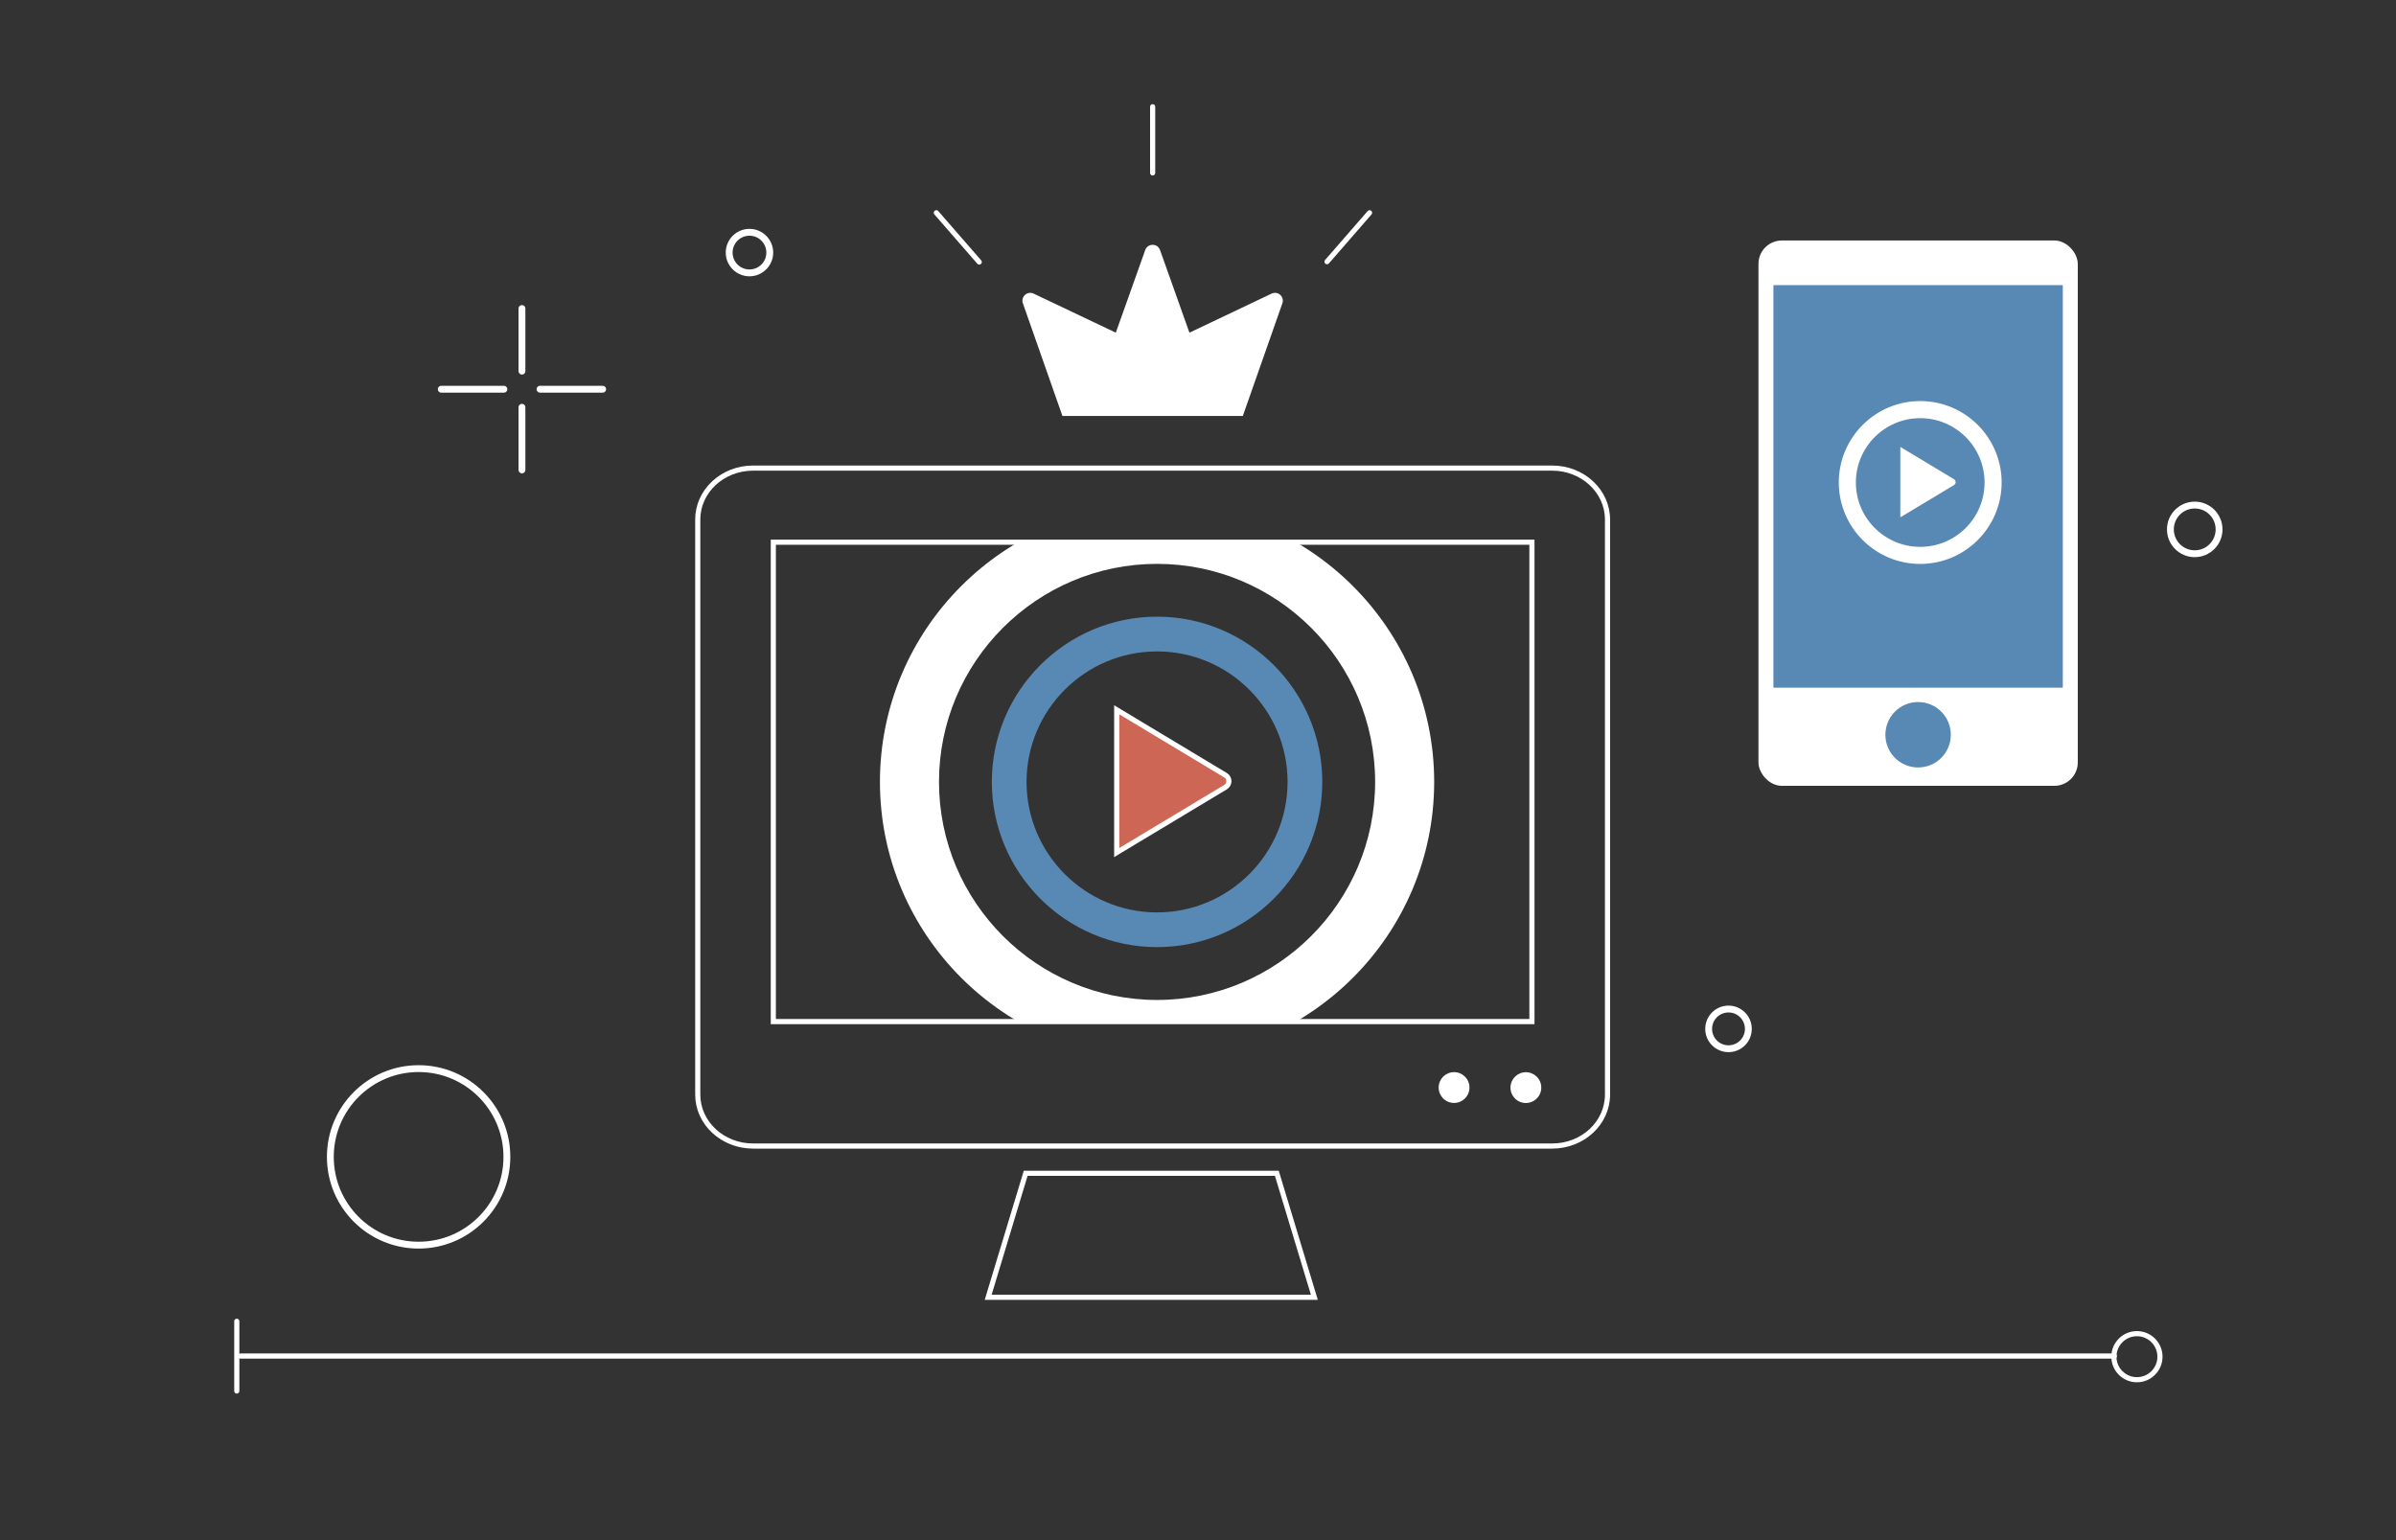 <?xml version="1.0" encoding="UTF-8"?>
<svg id="e" data-name="Icons Gross" xmlns="http://www.w3.org/2000/svg" xmlns:xlink="http://www.w3.org/1999/xlink" viewBox="0 0 700 450"><rect x="0" y="0" width="700" height="450" fill="#333333" stroke="none"/>
  <defs>
    <style>
      .h {
        fill: #cd6655;
      }

      .h, .i, .j, .k, .l {
        stroke: #fff;
      }

      .h, .k, .l {
        stroke-miterlimit: 10;
        stroke-width: 1.5px;
      }

      .i, .m, .j, .k, .l {
        fill: none;
      }

      .i, .j {
        stroke-linejoin: round;
        stroke-width: 2px;
      }

      .m, .n, .o {
        stroke-width: 0px;
      }

      .p {
        clip-path: url(#f);
      }

      .n {
        fill: #fff;
      }

      .o {
        fill: #5889b5;
      }

      .j, .l {
        stroke-linecap: round;
      }
    </style>
    <clipPath id="f">
      <rect class="m" x="225.93" y="158.42" width="221.63" height="140.07"/>
    </clipPath>
  </defs>
  <g>
    <circle class="k" cx="624.31" cy="396.4" r="6.73"/>
    <g>
      <rect class="l" x="225.93" y="158.42" width="221.63" height="140.07"/>
      <path class="l" d="M453.48,136.77h-233.47c-8.93,0-16.16,6.73-16.16,15.03v168.02c0,8.3,7.24,15.03,16.16,15.03h233.47c8.93,0,16.16-6.73,16.16-15.03v-168.02c0-8.3-7.24-15.03-16.16-15.03Z"/>
    </g>
    <path class="o" d="M338.04,276.73c-26.62,0-48.27-21.66-48.27-48.28s21.66-48.27,48.27-48.27,48.27,21.66,48.27,48.27-21.66,48.28-48.27,48.28ZM338.04,190.33c-21.03,0-38.13,17.1-38.13,38.13s17.11,38.13,38.13,38.13,38.13-17.11,38.13-38.13-17.11-38.13-38.13-38.13Z"/>
    <path class="h" d="M326.25,249.1v-41.71l31.79,19.11c1.32.79,1.32,2.7,0,3.49l-31.79,19.11Z"/>
    <circle class="n" cx="424.81" cy="317.76" r="4.5"/>
    <circle class="n" cx="445.79" cy="317.78" r="4.5"/>
    <polygon class="l" points="373.03 342.81 299.66 342.81 288.7 379.04 383.99 379.04 373.03 342.81"/>
    <path class="n" d="M363.1,121.53l11.55-32.91c.68-1.93-1.31-3.71-3.15-2.83l-24,11.41-8.59-24.14c-.72-2.04-3.6-2.04-4.33,0l-8.59,24.14-24-11.41c-1.84-.88-3.83.91-3.15,2.83l11.55,32.91h52.71Z"/>
    <path class="l" d="M336.75,31.19v19.33"/>
    <path class="l" d="M273.55,62.16l12.54,14.4"/>
    <path class="l" d="M387.69,76.46l12.43-14.29"/>
    <circle class="i" cx="218.96" cy="73.8" r="5.93"/>
    <circle class="i" cx="641.2" cy="154.68" r="7.11"/>
    <circle class="i" cx="122.3" cy="338.02" r="25.79"/>
    <g>
      <line class="j" x1="152.49" y1="90.14" x2="152.49" y2="108.44"/>
      <line class="j" x1="152.49" y1="119" x2="152.49" y2="137.3"/>
      <g>
        <line class="j" x1="176.07" y1="113.72" x2="157.77" y2="113.72"/>
        <line class="j" x1="147.21" y1="113.72" x2="128.91" y2="113.72"/>
      </g>
    </g>
    <g>
      <g>
        <rect class="n" x="513.74" y="70.27" width="93.29" height="159.33" rx="6.83" ry="6.83"/>
        <rect class="o" x="518.11" y="83.31" width="84.55" height="117.62"/>
        <circle class="o" cx="560.38" cy="214.68" r="9.56"/>
      </g>
      <path class="n" d="M561,164.77c-13.12,0-23.79-10.68-23.79-23.8s10.67-23.79,23.79-23.79,23.79,10.67,23.79,23.79-10.67,23.8-23.79,23.8ZM561,122.18c-10.36,0-18.8,8.43-18.8,18.8s8.43,18.8,18.8,18.8,18.8-8.43,18.8-18.8-8.43-18.8-18.8-18.8Z"/>
      <path class="n" d="M555.19,151.15v-20.56l15.67,9.42c.65.39.65,1.33,0,1.72l-15.67,9.42Z"/>
    </g>
    <line class="l" x1="70.23" y1="396.21" x2="617.71" y2="396.21"/>
    <circle class="i" cx="504.99" cy="300.62" r="5.8"/>
    <line class="l" x1="69.18" y1="386.05" x2="69.18" y2="406.43"/>
  </g>
  <g class="p">
    <path class="n" d="M338.04,147.5c-44.64,0-80.96,36.32-80.96,80.96s36.32,80.96,80.96,80.96,80.96-36.32,80.96-80.96-36.32-80.96-80.96-80.96ZM338.04,292.17c-35.13,0-63.71-28.58-63.71-63.71s28.58-63.71,63.71-63.71,63.71,28.58,63.71,63.71-28.58,63.71-63.71,63.71Z"/>
  </g>
</svg>